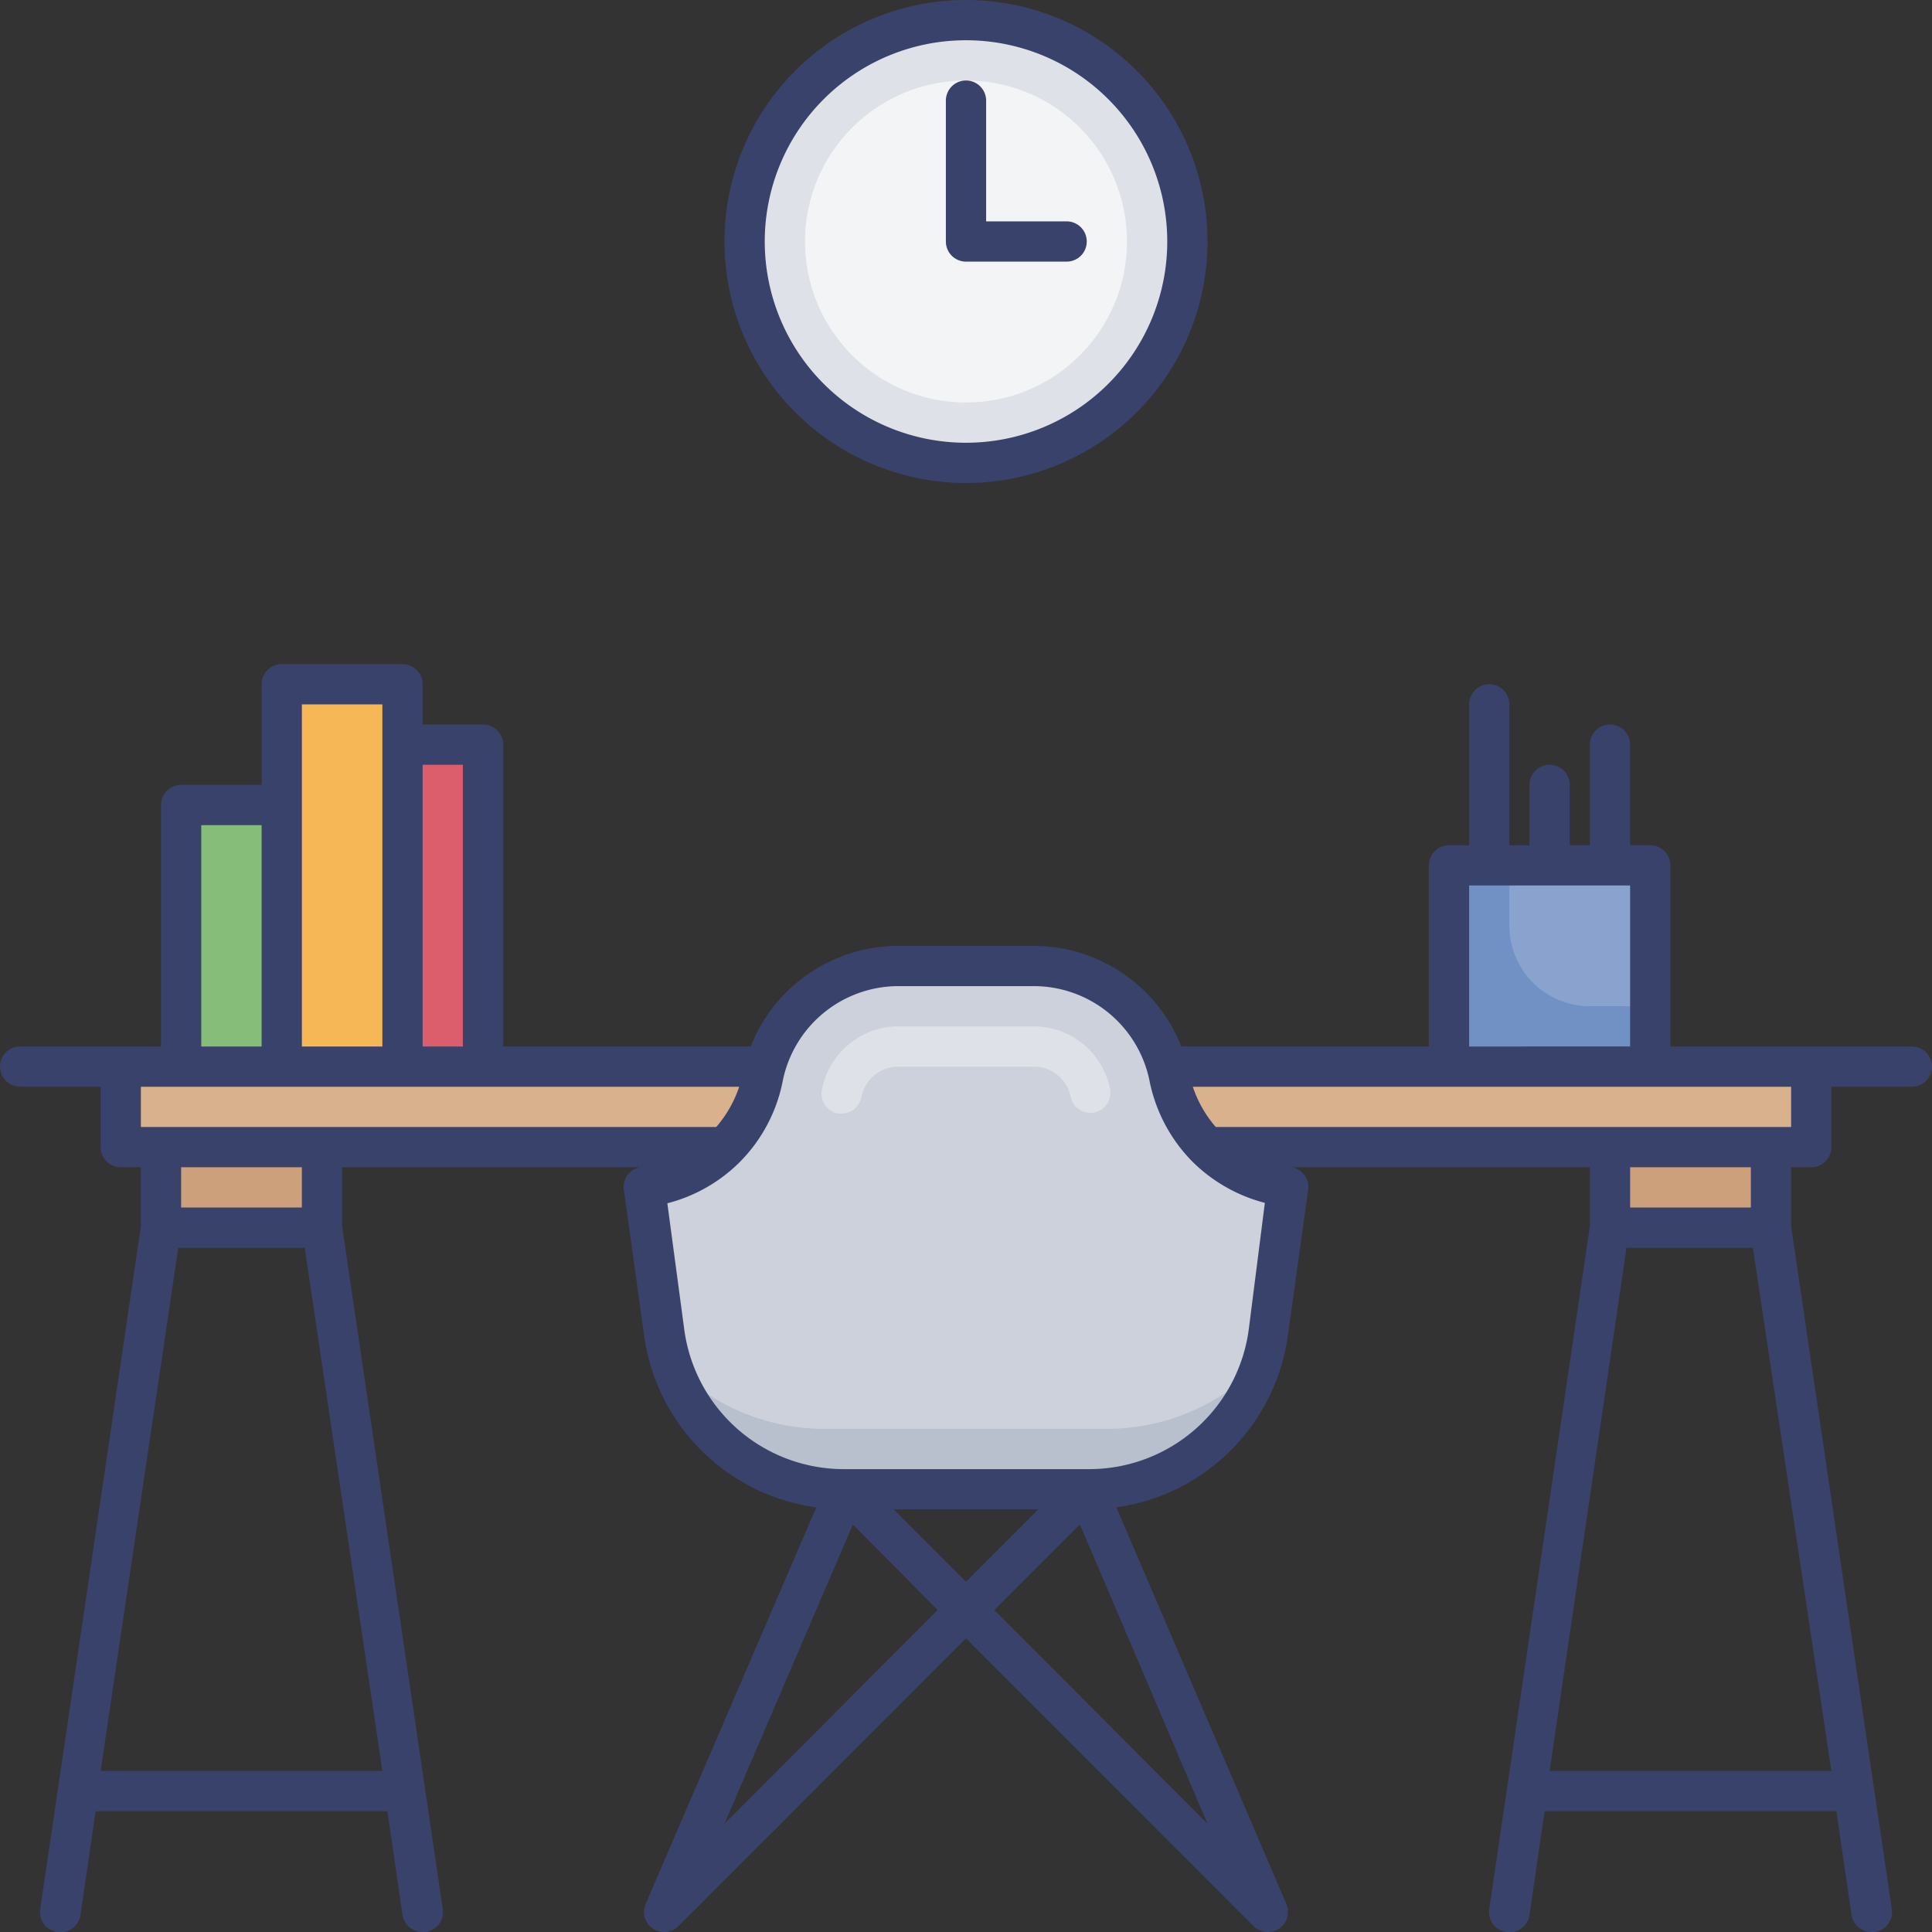 <svg id="Layer_1" data-name="Layer 1" xmlns="http://www.w3.org/2000/svg" viewBox="0 0 96 96"><rect x="0" y="0" width="96" height="96" fill="#333333" stroke="none"/><defs><style>.cls-1{fill:#d9b18c;}.cls-2{fill:#b8c0ce;}.cls-3{fill:#ccd1dc;}.cls-4{fill:#dee1e7;}.cls-5{fill:#cba07a;}.cls-6{fill:#85bd79;}.cls-7{fill:#f6b756;}.cls-8{fill:#dc5d6b;}.cls-9{fill:#7190c4;}.cls-10{fill:#89a3ce;}.cls-11{fill:#f3f4f5;}.cls-12{fill:#39426a;}</style></defs><title>desk, chair, office, clock, furniture, furnishing, interior, decor</title><polygon class="cls-1" points="59.96 57 90 57 90 53 57.98 53 38.02 53 6 53 6 57 36.04 57 59.96 57"/><path class="cls-2" d="M64,59l-1,7.19a8.82,8.82,0,0,1-.35,1.54A9,9,0,0,1,54.12,74H41.88a9,9,0,0,1-8.57-6.27A8.82,8.82,0,0,1,33,66.19L32,59l.52-.1a6.89,6.89,0,0,0,5.38-5.38A6.85,6.85,0,0,1,44.62,48h6.76a6.85,6.85,0,0,1,6.72,5.52,6.89,6.89,0,0,0,5.38,5.38Z"/><path class="cls-3" d="M64,59l-1,7.19a8.82,8.82,0,0,1-.35,1.54A10.61,10.61,0,0,1,54.89,71H41.11a10.61,10.61,0,0,1-7.8-3.27A8.82,8.82,0,0,1,33,66.19L32,59l.52-.1a6.89,6.89,0,0,0,5.38-5.38A6.85,6.85,0,0,1,44.62,48h6.76a6.85,6.85,0,0,1,6.72,5.52,6.89,6.89,0,0,0,5.38,5.38Z"/><path class="cls-4" d="M41.82,55.33l-.2,0a1,1,0,0,1-.78-1.18A3.88,3.88,0,0,1,44.62,51h6.76a3.87,3.87,0,0,1,3.78,3.11,1,1,0,0,1-.79,1.17,1,1,0,0,1-1.17-.78A1.87,1.87,0,0,0,51.38,53H44.62a1.87,1.87,0,0,0-1.82,1.52A1,1,0,0,1,41.82,55.33Z"/><rect class="cls-5" x="8" y="57" width="8" height="4"/><rect class="cls-5" x="80" y="57" width="8" height="4"/><rect class="cls-6" x="9" y="40" width="5" height="13"/><rect class="cls-7" x="14" y="34" width="6" height="19"/><rect class="cls-8" x="20" y="37" width="4" height="16"/><rect class="cls-9" x="72" y="43" width="10" height="10"/><path class="cls-10" d="M82,43v7H79a4,4,0,0,1-4-4V43Z"/><circle class="cls-4" cx="48" cy="12" r="11"/><circle class="cls-11" cx="48" cy="12" r="8"/><path class="cls-12" d="M95,52H83V43a1,1,0,0,0-1-1H81V37a1,1,0,0,0-2,0v5H78V39a1,1,0,0,0-2,0v3H75V35a1,1,0,0,0-2,0v7H72a1,1,0,0,0-1,1v9H58.7a7.89,7.89,0,0,0-7.32-5H44.62a7.89,7.89,0,0,0-7.32,5H25V37a1,1,0,0,0-1-1H21V34a1,1,0,0,0-1-1H14a1,1,0,0,0-1,1v5H9a1,1,0,0,0-1,1V52H1a1,1,0,0,0,0,2H5v3a1,1,0,0,0,1,1H7v2.93L2,94.85A1,1,0,0,0,2.85,96,1,1,0,0,0,4,95.15L4.75,90h14.5L20,95.15A1,1,0,0,0,21,96h.15A1,1,0,0,0,22,94.85L17,60.93V58H31.9l-.1,0A1,1,0,0,0,31,59.13l1,7.19a10,10,0,0,0,8.56,8.58L32.08,94.61a1,1,0,0,0,.36,1.22A1,1,0,0,0,33,96a1,1,0,0,0,.71-.29L48,81.41l14.29,14.3A1,1,0,0,0,63,96a1,1,0,0,0,.56-.17,1,1,0,0,0,.36-1.22L55.47,74.9A10,10,0,0,0,64,66.32l1-7.19A1,1,0,0,0,64.2,58l-.1,0H79v2.93L74,94.85A1,1,0,0,0,74.85,96,1,1,0,0,0,76,95.15L76.75,90h14.5L92,95.15A1,1,0,0,0,93,96h.15A1,1,0,0,0,94,94.85L89,60.93V58h1a1,1,0,0,0,1-1V54h4a1,1,0,0,0,0-2ZM73,44h8v8H73ZM23,38V52H21V38Zm-8-3h4V52H15V35Zm-5,6h3V52H10ZM9,54H36.73a5.92,5.92,0,0,1-1.14,2H7V54ZM5,88,8.86,62h6.28L19,88ZM15,60H9V58h6ZM36,90.62l6.38-14.87L46.59,80ZM44.41,75h7.18L48,78.59Zm5,5,4.25-4.25L60,90.62ZM62.05,66.06A8,8,0,0,1,54.12,73H41.88A8,8,0,0,1,34,66.06l-.84-6.27a7.85,7.85,0,0,0,3.61-2.06l0,0a7.84,7.84,0,0,0,2.12-4A5.87,5.87,0,0,1,44.62,49h6.76a5.87,5.87,0,0,1,5.74,4.71,7.92,7.92,0,0,0,2.12,4l0,0a7.94,7.94,0,0,0,3.61,2.06ZM77,88l3.82-26h6.28L91,88ZM87,60H81V58h6Zm2-4H60.41a5.92,5.92,0,0,1-1.14-2H89Z"/><path class="cls-12" d="M48,24A12,12,0,1,0,36,12,12,12,0,0,0,48,24ZM48,2A10,10,0,1,1,38,12,10,10,0,0,1,48,2Z"/><path class="cls-12" d="M48,13h5a1,1,0,0,0,0-2H49V5a1,1,0,0,0-2,0v7A1,1,0,0,0,48,13Z"/></svg>